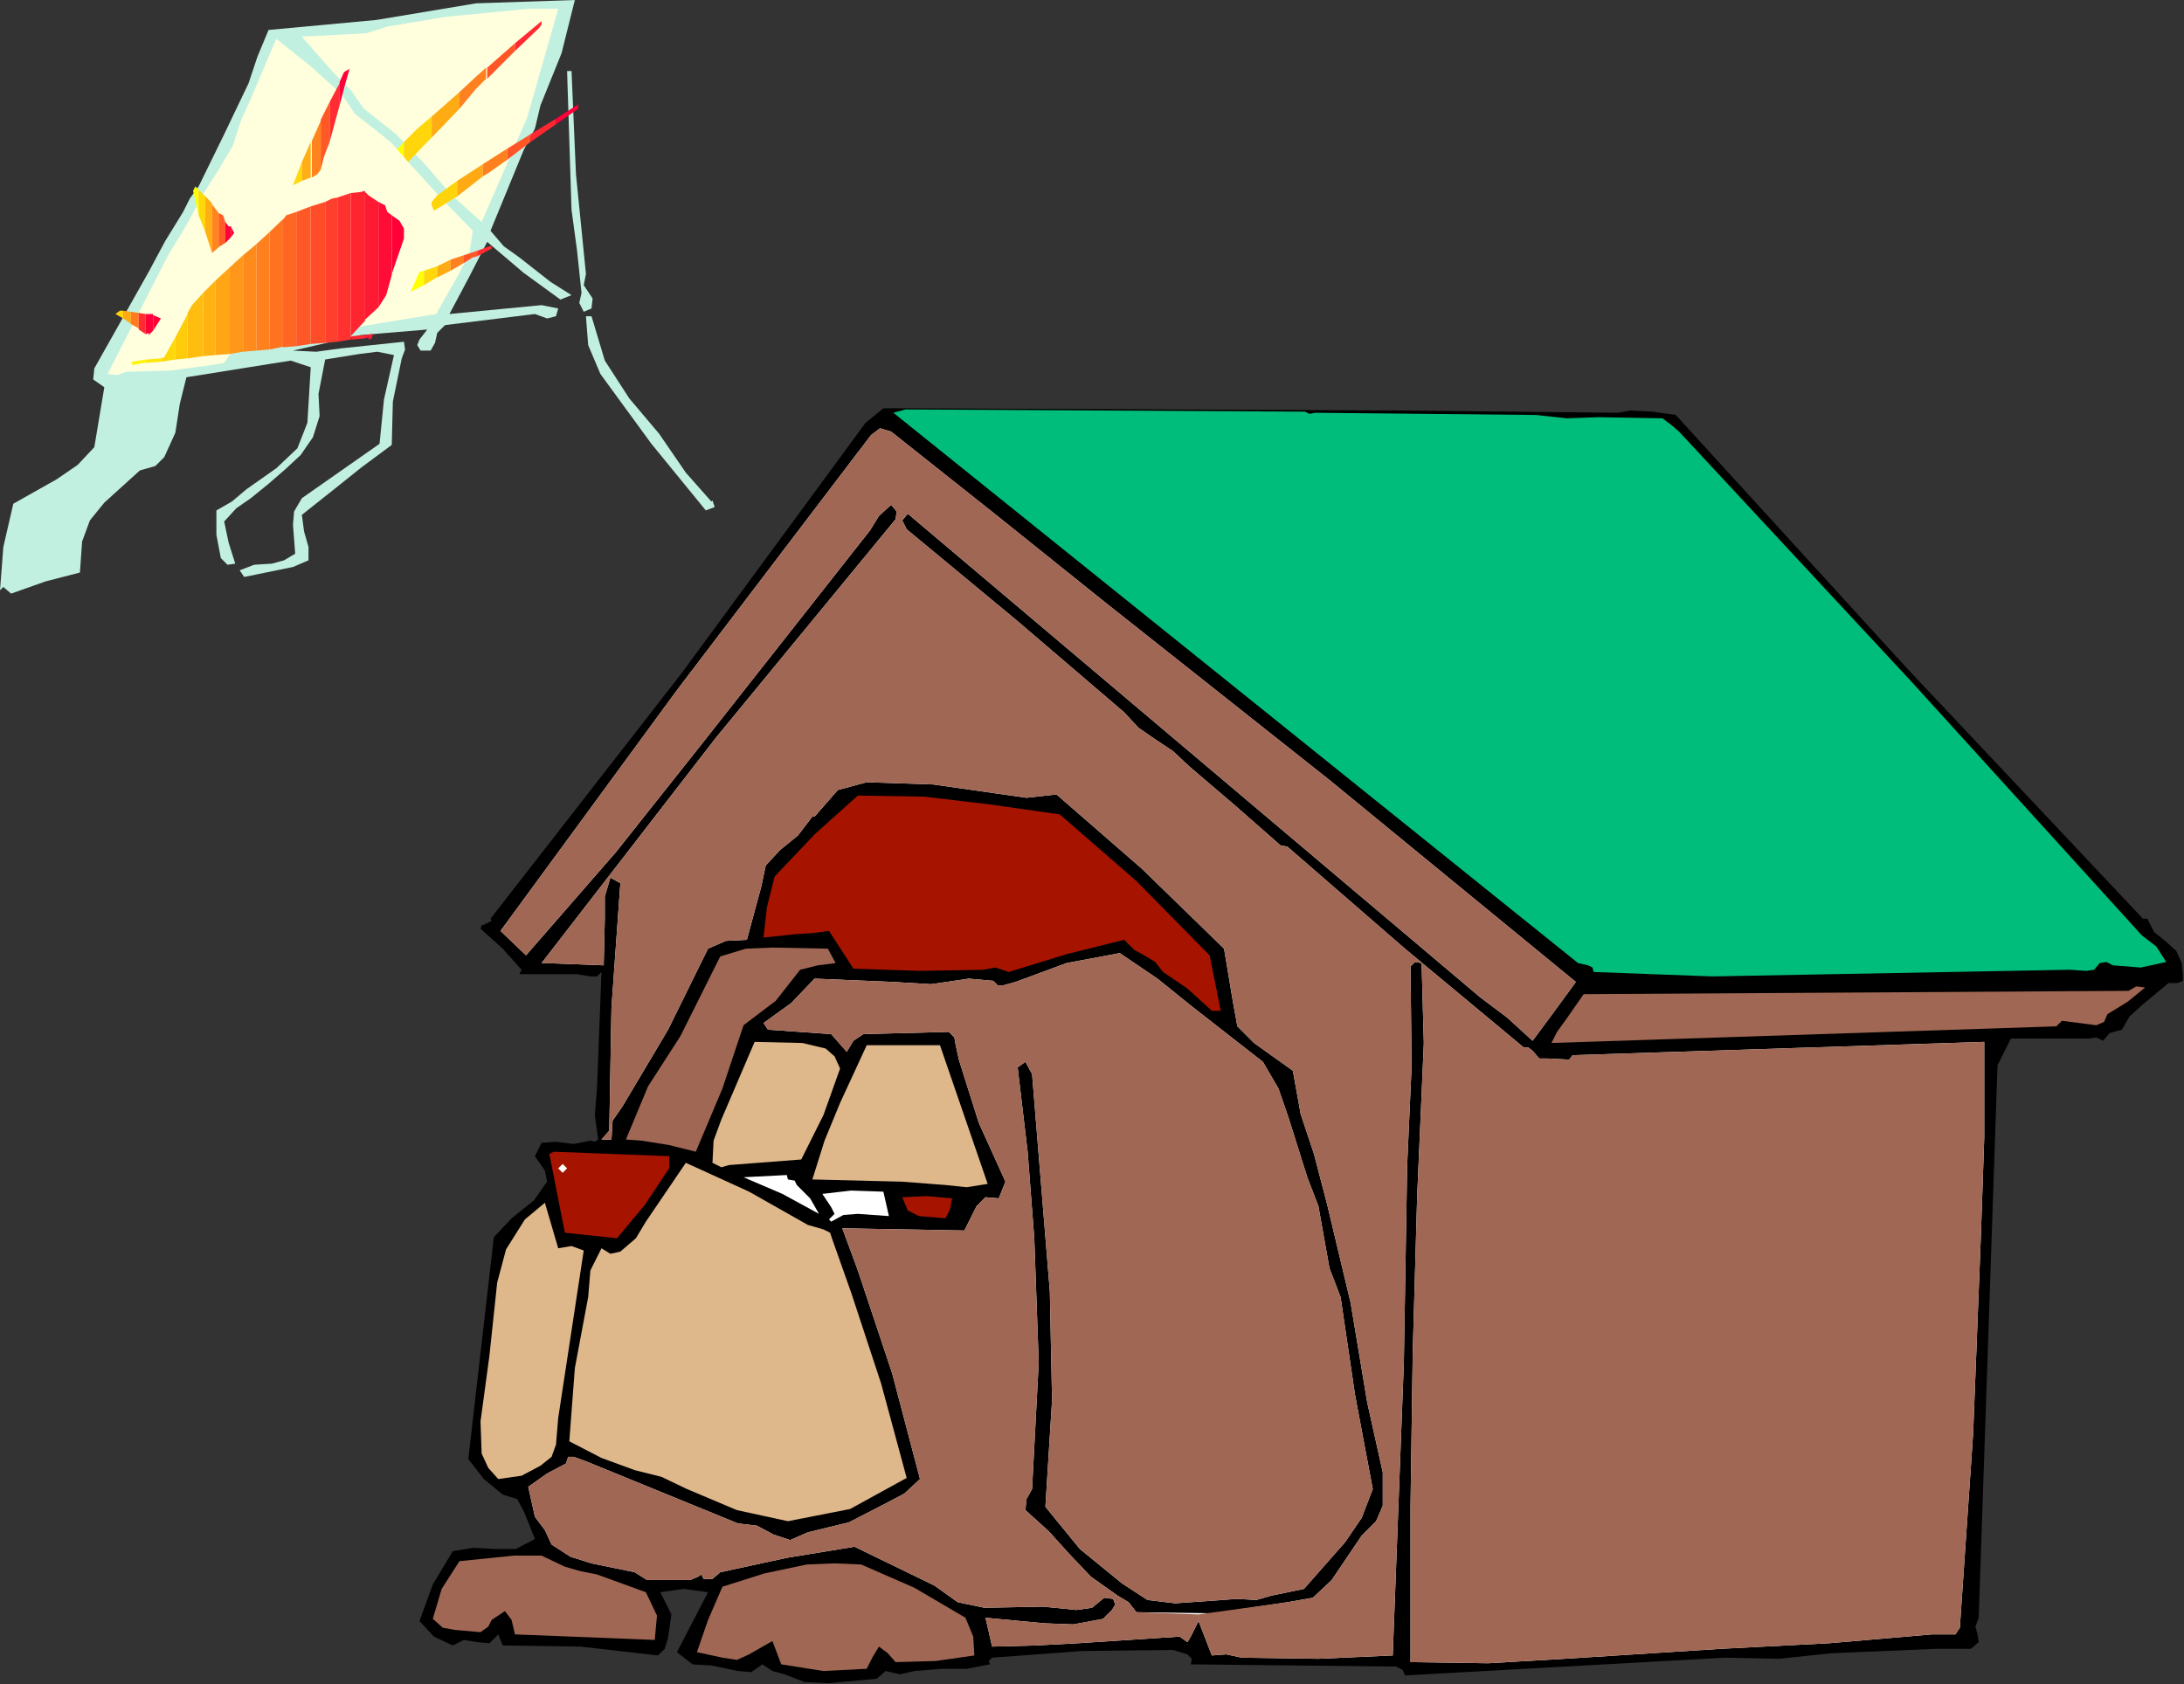 <?xml version="1.0" encoding="UTF-8" standalone="no"?>
<svg
   xmlns:dc="http://purl.org/dc/elements/1.1/"
   xmlns:cc="http://creativecommons.org/ns#"
   xmlns:rdf="http://www.w3.org/1999/02/22-rdf-syntax-ns#"
   xmlns:svg="http://www.w3.org/2000/svg"
   xmlns="http://www.w3.org/2000/svg"
   xmlns:sodipodi="http://sodipodi.sourceforge.net/DTD/sodipodi-0.dtd"
   xmlns:inkscape="http://www.inkscape.org/namespaces/inkscape"
   version="1.0"
   width="99.974mm"
   height="77.114mm"
   id="svg244"
   sodipodi:docname="ETOIN002.WMF">
  <rect width="100%" height="100%" fill="#333333" stroke="none"/>
  <sodipodi:namedview
     pagecolor="#ffffff"
     bordercolor="#666666"
     borderopacity="1"
     objecttolerance="10"
     gridtolerance="10"
     guidetolerance="10"
     inkscape:pageopacity="0"
     inkscape:pageshadow="2"
     inkscape:window-width="640"
     inkscape:window-height="480"
     id="namedview246" />
  <defs
     id="defs6">
    <clipPath
       clipPathUnits="userSpaceOnUse"
       id="clipWmfPath1">
      <path
         d="M 0,0 L 377.76,0 L 377.76,291.36 L 0,291.36 z"
         id="path2" />
    </clipPath>
    <pattern
       id="WMFhbasepattern"
       patternUnits="userSpaceOnUse"
       width="6"
       height="6"
       x="0"
       y="0" />
  </defs>
  <path
     style="fill:#c2f0e0;fill-rule:evenodd;fill-opacity:1;stroke:none;"
     clip-path="url(#clipWmfPath1)"
     d="  M 99.456,0   L 97.152,9.216   L 93.504,18.24   L 92.544,22.272   L 90.624,25.92   L 84.864,39.936   L 87.168,42.624   L 89.856,44.544   L 95.232,48.768   L 98.88,51.072   L 96.96,51.84   L 90.624,47.232   L 84.288,41.856   L 81.024,48.192   L 77.76,54.336   L 93.696,52.8   L 96.576,53.376   L 96.192,54.72   L 94.656,55.104   L 92.544,54.336   L 76.992,56.256   L 75.648,57.6   L 75.264,59.328   L 74.496,60.672   L 72.768,60.672   L 72.192,59.712   L 72.576,58.752   L 73.92,57.024   L 62.4,57.984   L 50.688,60.672   L 54.72,60.864   L 58.944,60.288   L 69.888,59.136   L 70.08,60.48   L 69.504,62.016   L 67.968,69.504   L 67.776,76.992   L 62.592,80.832   L 57.792,84.672   L 52.224,89.088   L 52.608,91.968   L 53.376,94.656   L 53.376,96.96   L 50.688,98.112   L 42.24,99.84   L 41.472,98.688   L 43.968,97.728   L 47.04,97.536   L 49.152,96.96   L 51.072,95.808   L 50.688,90.816   L 50.88,88.512   L 52.224,86.208   L 65.664,76.8   L 66.432,69.12   L 68.16,61.44   L 65.28,60.864   L 62.208,61.248   L 56.256,62.208   L 55.104,68.16   L 55.296,72   L 54.144,75.648   L 52.032,78.72   L 49.344,81.216   L 46.464,83.712   L 43.392,86.208   L 40.896,87.936   L 38.784,90.24   L 39.552,93.888   L 40.704,97.536   L 39.36,97.728   L 38.208,96.576   L 37.44,92.544   L 37.44,88.32   L 40.128,86.784   L 42.624,84.672   L 47.808,81.024   L 51.456,77.568   L 53.184,73.152   L 53.76,63.552   L 50.304,62.4   L 46.656,62.976   L 32.256,65.28   L 31.104,69.888   L 30.336,74.88   L 28.416,79.104   L 26.88,80.64   L 24.192,81.408   L 18.048,86.976   L 15.552,90.048   L 14.208,93.696   L 13.824,99.072   L 7.872,100.608   L 1.92,102.72   L 0.576,101.568   L 0,102.144   L 0.576,94.656   L 2.304,87.168   L 9.792,82.944   L 13.44,80.448   L 16.32,77.376   L 18.048,67.008   L 16.128,65.664   L 16.32,63.744   L 25.728,47.04   L 28.608,41.664   L 31.68,36.672   L 32.832,34.368   L 34.368,32.256   L 38.784,23.232   L 43.008,14.4   L 44.544,9.792   L 46.464,5.184   L 65.088,3.456   L 82.368,0.576   L 99.456,0  z "
     id="path8" />
  <path
     style="fill:#c2f0e0;fill-rule:evenodd;fill-opacity:1;stroke:none;"
     clip-path="url(#clipWmfPath1)"
     d="  M 98.88,12.288   L 99.648,30.144   L 101.376,47.424   L 100.992,49.344   L 101.76,50.496   L 102.528,51.648   L 102.336,53.376   L 100.992,53.952   L 100.224,52.416   L 100.608,50.688   L 99.84,43.392   L 98.88,36.288   L 98.112,12.288   L 98.88,12.288  z "
     id="path10" />
  <path
     style="fill:#c2f0e0;fill-rule:evenodd;fill-opacity:1;stroke:none;"
     clip-path="url(#clipWmfPath1)"
     d="  M 102.336,54.72   L 104.64,62.4   L 108.864,68.928   L 114.048,75.072   L 118.656,81.792   L 123.072,86.784   L 123.264,86.592   L 123.648,87.744   L 122.112,88.32   L 112.704,76.8   L 103.872,64.704   L 101.76,59.712   L 101.376,54.72   L 102.336,54.72  z "
     id="path12" />
  <path
     style="fill:#000000;fill-rule:evenodd;fill-opacity:1;stroke:none;"
     clip-path="url(#clipWmfPath1)"
     d="  M 242.496,71.04   L 279.936,71.424   L 282.048,71.04   L 285.888,71.232   L 289.92,71.808   L 330.048,115.776   L 370.752,158.976   L 371.52,158.976   L 372.672,161.28   L 374.592,162.816   L 376.512,164.544   L 377.472,166.656   L 377.664,168.768   L 377.664,169.728   L 376.704,170.112   L 375.168,170.112   L 370.56,173.952   L 368.448,175.872   L 367.104,178.176   L 364.992,178.752   L 363.84,180.096   L 362.688,179.52   L 361.344,179.712   L 359.232,179.712   L 347.904,179.712   L 345.6,184.32   L 345.408,189.696   L 342.336,279.936   L 341.76,281.472   L 342.144,282.816   L 342.336,284.16   L 340.992,285.312   L 335.04,285.312   L 316.8,286.08   L 307.776,287.04   L 298.368,286.848   L 243.072,289.92   L 242.688,288.96   L 241.536,288.384   L 206.016,288   L 206.208,287.04   L 205.44,286.272   L 202.944,285.504   L 187.2,285.696   L 171.648,286.848   L 171.072,287.424   L 171.264,288   L 167.232,288.768   L 163.008,288.768   L 158.208,289.152   L 155.712,289.728   L 153.216,289.152   L 151.68,290.496   L 143.232,291.264   L 139.2,291.072   L 135.744,289.728   L 133.632,289.152   L 131.904,288   L 129.984,289.344   L 127.68,289.152   L 123.072,288.192   L 119.808,288   L 117.12,285.888   L 122.496,275.52   L 118.272,274.944   L 114.24,275.52   L 116.16,279.36   L 115.584,283.392   L 115.008,285.312   L 113.856,286.464   L 100.416,284.928   L 86.976,284.736   L 86.208,282.816   L 84.672,284.352   L 82.56,284.16   L 80.256,283.776   L 78.336,284.736   L 75.072,283.2   L 72.576,280.512   L 74.88,274.176   L 78.336,268.416   L 81.792,267.84   L 85.632,268.032   L 89.28,268.032   L 92.544,266.304   L 90.624,261.504   L 89.472,259.392   L 86.976,258.624   L 83.712,255.936   L 81.024,252.48   L 85.44,214.08   L 88.512,210.816   L 92.352,207.744   L 94.656,204.48   L 94.272,202.56   L 92.544,200.064   L 93.696,197.76   L 96.192,197.568   L 99.264,197.952   L 102.144,197.376   L 102.912,197.568   L 103.488,197.184   L 102.912,192.96   L 103.296,188.16   L 104.064,168.192   L 103.296,168.96   L 102.144,168.96   L 99.84,168.576   L 89.856,168.576   L 90.24,167.808   L 86.976,164.16   L 83.136,160.704   L 83.328,160.128   L 83.904,159.936   L 85.056,159.36   L 84.864,158.976   L 117.888,116.544   L 149.76,73.152   L 152.832,70.656   L 156.864,70.656   L 242.496,71.04  z "
     id="path14" />
  <path
     style="fill:#ffffff;fill-rule:evenodd;fill-opacity:1;stroke:none;"
     clip-path="url(#clipWmfPath1)"
     d="  M 191.232,104.256   L 230.016,134.976   L 272.64,169.92   L 268.992,174.912   L 265.152,180.096   L 260.736,176.064   L 256.128,172.608   L 157.056,88.896   L 156.096,90.048   L 156.864,91.584   L 175.872,107.328   L 194.496,123.264   L 196.992,125.952   L 200.064,128.064   L 202.944,129.984   L 205.824,132.672   L 213.696,139.392   L 221.568,146.304   L 222.72,146.496   L 243.072,164.16   L 263.616,181.248   L 264.384,181.248   L 265.152,181.824   L 266.304,183.168   L 267.84,183.168   L 271.488,183.36   L 272.064,182.592   L 343.296,180.288   L 343.296,196.8   L 342.72,213.696   L 341.376,248.064   L 339.072,281.664   L 338.304,282.816   L 336.96,282.816   L 334.272,282.816   L 316.416,284.352   L 297.792,285.312   L 270.72,287.04   L 257.472,287.808   L 244.032,287.616   L 244.032,260.736   L 244.416,234.048   L 245.184,206.976   L 246.336,180.48   L 245.952,166.656   L 244.8,166.464   L 244.032,167.232   L 244.224,184.512   L 243.456,201.6   L 242.88,235.776   L 240.96,286.464   L 228.096,287.04   L 214.848,286.848   L 212.16,286.272   L 209.664,286.464   L 207.36,280.512   L 206.016,283.2   L 205.44,284.16   L 204.096,283.2   L 195.264,283.776   L 186.432,284.352   L 179.136,284.736   L 171.648,284.928   L 170.496,279.936   L 180.672,280.896   L 185.664,281.088   L 190.848,280.128   L 192.384,278.592   L 192.96,277.632   L 192.576,276.672   L 191.04,276.48   L 188.928,278.208   L 186.24,278.592   L 180.48,278.016   L 170.304,278.208   L 165.696,277.248   L 161.664,274.368   L 147.84,267.648   L 136.128,269.568   L 124.608,272.064   L 123.264,273.216   L 121.728,273.216   L 121.344,272.448   L 120.768,272.832   L 119.424,273.408   L 114.432,273.408   L 111.936,273.408   L 109.824,272.064   L 102.336,270.528   L 98.688,269.376   L 95.424,267.264   L 94.272,264.768   L 92.544,262.464   L 91.392,257.28   L 94.656,254.976   L 97.92,253.248   L 98.304,252.096   L 99.264,252.096   L 101.376,252.864   L 127.68,263.616   L 130.944,264   L 133.824,265.536   L 136.704,266.496   L 139.776,265.152   L 146.88,263.424   L 153.216,260.16   L 156.48,258.432   L 159.168,255.936   L 154.368,237.696   L 148.416,219.84   L 145.728,212.544   L 166.848,212.928   L 168.96,208.704   L 170.496,207.168   L 172.8,207.36   L 173.952,204.48   L 169.344,194.304   L 165.888,183.36   L 165.312,180.672   L 165.12,179.52   L 164.16,178.56   L 149.376,178.944   L 147.648,180.096   L 146.496,182.016   L 143.808,178.944   L 132.864,178.176   L 132.096,177.024   L 136.896,173.568   L 140.928,169.344   L 154.56,169.92   L 161.088,170.304   L 167.616,169.344   L 171.84,169.728   L 172.608,170.496   L 173.568,170.496   L 175.68,169.92   L 184.512,166.656   L 193.728,164.928   L 200.256,169.344   L 206.208,174.144   L 218.496,183.744   L 221.184,188.352   L 222.912,193.344   L 226.176,203.712   L 228.096,208.704   L 229.056,214.08   L 230.016,219.456   L 231.936,224.448   L 234.432,241.344   L 237.504,257.664   L 235.584,262.656   L 232.704,266.88   L 225.6,274.944   L 220.032,276.096   L 217.344,276.864   L 214.08,276.672   L 203.328,277.44   L 198.528,276.864   L 194.112,273.984   L 186.816,268.032   L 180.864,260.736   L 182.016,242.304   L 181.632,223.488   L 178.56,185.856   L 177.408,183.744   L 176.064,184.704   L 177.792,199.296   L 178.944,214.272   L 179.712,235.776   L 178.56,257.664   L 177.6,259.392   L 177.408,261.312   L 181.44,264.96   L 185.088,268.992   L 188.736,272.832   L 193.344,276.096   L 195.264,277.248   L 196.608,278.976   L 209.856,279.168   L 222.72,277.248   L 227.136,276.48   L 230.4,273.408   L 235.584,265.728   L 238.08,263.232   L 239.232,260.544   L 239.232,254.784   L 236.544,242.688   L 233.664,225.408   L 229.632,208.512   L 227.328,199.68   L 225.024,192.768   L 223.68,185.28   L 216.96,180.48   L 214.08,177.6   L 213.312,173.376   L 211.776,164.16   L 197.568,150.336   L 182.784,137.472   L 177.6,138.048   L 172.224,137.28   L 161.472,135.744   L 149.952,135.36   L 144.96,136.704   L 140.928,141.312   L 140.544,141.312   L 138.048,144.576   L 134.976,147.072   L 132.48,149.76   L 131.712,153.408   L 129.216,162.624   L 125.568,162.816   L 122.496,164.16   L 115.584,178.176   L 107.712,191.424   L 105.984,193.92   L 105.792,197.184   L 104.064,197.184   L 105.408,195.648   L 105.792,174.336   L 107.328,152.832   L 105.6,151.872   L 104.64,155.136   L 104.64,158.976   L 104.448,167.04   L 94.272,166.656   L 93.696,166.656   L 123.84,127.68   L 154.944,89.856   L 155.136,88.512   L 154.176,87.36   L 152.064,89.28   L 150.528,91.776   L 121.344,128.832   L 106.56,147.456   L 91.008,165.312   L 86.592,161.088   L 117.12,119.424   L 148.224,78.528   L 150.72,75.264   L 152.256,74.112   L 154.176,74.688   L 172.8,89.472   L 191.232,104.256  z "
     id="path16" />
  <path
     style="fill:#a61400;fill-rule:evenodd;fill-opacity:1;stroke:none;"
     clip-path="url(#clipWmfPath1)"
     d="  M 171.264,139.2   L 183.36,140.928   L 196.608,152.448   L 209.28,165.312   L 211.2,174.912   L 209.664,174.912   L 205.44,171.072   L 201.216,168.192   L 199.872,166.464   L 197.952,165.312   L 196.224,164.352   L 194.496,162.624   L 184.512,165.12   L 174.528,168.192   L 172.224,167.424   L 170.112,167.808   L 159.168,168   L 147.648,167.616   L 143.424,161.088   L 140.544,161.472   L 137.472,161.664   L 132.096,162.24   L 132.672,157.056   L 134.016,151.68   L 140.928,144.384   L 148.416,137.664   L 159.936,137.856   L 171.264,139.2  z "
     id="path18" />
  <path
     style="fill:#a06754;fill-rule:evenodd;fill-opacity:1;stroke:none;"
     clip-path="url(#clipWmfPath1)"
     d="  M 144.576,166.656   L 141.504,167.04   L 138.432,167.808   L 134.208,173.184   L 128.64,177.408   L 124.992,188.352   L 120.384,199.296   L 115.776,198.144   L 110.976,197.376   L 108.288,197.184   L 112.128,187.968   L 117.696,179.328   L 124.608,165.504   L 129.024,164.16   L 133.632,163.968   L 143.232,164.16   L 144.576,166.656  z "
     id="path20" />
  <path
     style="fill:#a06754;fill-rule:evenodd;fill-opacity:1;stroke:none;"
     clip-path="url(#clipWmfPath1)"
     d="  M 371.136,170.88   L 368.064,173.376   L 364.608,175.488   L 364.032,176.832   L 362.688,177.408   L 356.736,176.64   L 355.776,177.6   L 268.416,180.48   L 269.376,178.56   L 270.912,176.448   L 273.984,172.032   L 368.256,171.456   L 369.6,170.688   L 371.136,170.88  z "
     id="path22" />
  <path
     style="fill:#deb88b;fill-rule:evenodd;fill-opacity:1;stroke:none;"
     clip-path="url(#clipWmfPath1)"
     d="  M 145.344,184.896   L 142.464,192.96   L 138.624,200.64   L 126.144,201.6   L 124.8,201.984   L 123.264,201.216   L 123.456,197.376   L 124.8,193.728   L 130.56,180.288   L 138.816,180.48   L 142.848,181.44   L 144.384,182.784   L 145.344,184.896  z "
     id="path24" />
  <path
     style="fill:#deb88b;fill-rule:evenodd;fill-opacity:1;stroke:none;"
     clip-path="url(#clipWmfPath1)"
     d="  M 162.624,180.864   L 170.88,204.864   L 167.232,205.44   L 163.584,205.056   L 156.096,204.48   L 140.544,204.096   L 142.656,197.376   L 145.344,190.848   L 149.952,180.864   L 162.624,180.864  z "
     id="path26" />
  <path
     style="fill:#a61400;fill-rule:evenodd;fill-opacity:1;stroke:none;"
     clip-path="url(#clipWmfPath1)"
     d="  M 115.776,202.176   L 111.552,208.512   L 106.752,214.272   L 97.728,213.312   L 95.04,199.68   L 95.808,199.296   L 115.776,200.064   L 115.776,202.176  z "
     id="path28" />
  <path
     style="fill:#deb88b;fill-rule:evenodd;fill-opacity:1;stroke:none;"
     clip-path="url(#clipWmfPath1)"
     d="  M 139.776,211.968   L 142.464,212.736   L 143.616,213.312   L 144,214.464   L 147.264,223.68   L 152.448,239.424   L 156.864,255.744   L 147.072,261.12   L 136.32,263.232   L 131.904,262.272   L 127.488,261.312   L 118.848,257.664   L 114.432,255.552   L 109.824,254.4   L 104.064,252.288   L 98.496,249.408   L 99.456,236.736   L 101.76,224.448   L 102.144,219.84   L 104.064,216   L 105.6,216.96   L 107.328,216.576   L 110.016,214.272   L 111.744,211.392   L 118.656,201.216   L 129.6,206.208   L 139.776,211.968  z "
     id="path30" />
  <path
     style="fill:#ffffff;fill-rule:evenodd;fill-opacity:1;stroke:none;"
     clip-path="url(#clipWmfPath1)"
     d="  M 136.128,203.328   L 136.32,204.096   L 137.472,204.288   L 137.856,205.056   L 140.16,207.36   L 141.696,210.048   L 135.36,206.592   L 128.64,203.712   L 136.128,203.328  z "
     id="path32" />
  <path
     style="fill:#ffffff;fill-rule:evenodd;fill-opacity:1;stroke:none;"
     clip-path="url(#clipWmfPath1)"
     d="  M 152.832,206.208   L 153.792,210.432   L 148.416,210.048   L 145.92,210.24   L 143.808,211.392   L 143.424,211.008   L 144.384,210.048   L 143.808,208.896   L 142.272,206.592   L 147.264,206.016   L 152.832,206.208  z "
     id="path34" />
  <path
     style="fill:#a61400;fill-rule:evenodd;fill-opacity:1;stroke:none;"
     clip-path="url(#clipWmfPath1)"
     d="  M 164.736,207.36   L 164.352,209.28   L 163.584,210.816   L 158.976,210.432   L 157.056,209.472   L 156.096,207.168   L 160.32,206.976   L 164.736,207.36  z "
     id="path36" />
  <path
     style="fill:#deb88b;fill-rule:evenodd;fill-opacity:1;stroke:none;"
     clip-path="url(#clipWmfPath1)"
     d="  M 96.576,216   L 98.88,215.616   L 100.992,216.384   L 96.576,245.376   L 96.192,249.984   L 95.424,252.096   L 93.504,253.632   L 90.24,255.36   L 86.208,255.936   L 84.48,254.016   L 83.328,251.52   L 83.136,245.952   L 84.672,234.624   L 86.016,221.952   L 87.552,216.192   L 90.816,211.008   L 94.272,208.128   L 96.576,216  z "
     id="path38" />
  <path
     style="fill:#a06754;fill-rule:evenodd;fill-opacity:1;stroke:none;"
     clip-path="url(#clipWmfPath1)"
     d="  M 103.296,272.448   L 107.52,273.984   L 111.744,275.52   L 113.664,279.552   L 113.28,283.776   L 89.088,282.816   L 88.512,280.32   L 87.36,278.784   L 85.056,280.32   L 84.48,281.472   L 83.136,282.432   L 78.72,282.048   L 76.608,281.664   L 74.88,280.128   L 76.416,274.944   L 79.488,270.144   L 88.896,269.184   L 93.696,269.184   L 97.728,271.104   L 100.416,271.872   L 103.296,272.448  z "
     id="path40" />
  <path
     style="fill:#a06754;fill-rule:evenodd;fill-opacity:1;stroke:none;"
     clip-path="url(#clipWmfPath1)"
     d="  M 167.04,279.936   L 168.384,283.2   L 168.576,286.464   L 161.856,287.424   L 154.944,287.616   L 153.6,286.08   L 152.064,284.928   L 150.912,286.848   L 149.952,288.768   L 142.464,289.152   L 135.168,288   L 133.632,283.968   L 129.6,286.272   L 127.488,287.232   L 124.992,286.848   L 120.576,285.888   L 122.496,280.32   L 124.992,274.56   L 132.288,272.256   L 139.584,270.72   L 144.384,270.528   L 148.992,270.72   L 158.208,274.752   L 167.04,279.936  z "
     id="path42" />
  <path
     style="fill:#a06754;fill-rule:evenodd;fill-opacity:1;stroke:none;"
     clip-path="url(#clipWmfPath1)"
     d="  M 207.36,279.36   L 222.72,277.248   L 227.136,276.48   L 230.4,273.408   L 235.584,265.728   L 238.08,263.232   L 239.232,260.544   L 239.232,254.784   L 236.544,242.688   L 233.664,225.408   L 229.632,208.512   L 227.328,199.68   L 225.024,192.768   L 223.68,185.28   L 216.96,180.48   L 214.08,177.6   L 213.312,173.376   L 211.776,164.16   L 197.568,150.336   L 182.784,137.472   L 177.6,138.048   L 172.224,137.28   L 161.472,135.744   L 149.952,135.36   L 144.96,136.704   L 140.928,141.312   L 140.544,141.312   L 138.048,144.576   L 134.976,147.072   L 132.48,149.76   L 131.712,153.408   L 129.216,162.624   L 125.568,162.816   L 122.496,164.16   L 115.584,178.176   L 107.712,191.424   L 105.984,193.92   L 105.792,197.184   L 104.064,197.184   L 105.408,195.648   L 105.792,174.336   L 107.328,152.832   L 105.6,151.872   L 104.64,155.136   L 104.64,158.976   L 104.448,167.04   L 94.272,166.656   L 93.696,166.656   L 123.84,127.68   L 154.944,89.856   L 155.136,88.512   L 154.176,87.36   L 152.064,89.28   L 150.528,91.776   L 121.344,128.832   L 106.56,147.456   L 91.008,165.312   L 86.592,161.088   L 117.12,119.424   L 148.224,78.528   L 150.72,75.264   L 152.256,74.112   L 154.176,74.688   L 172.8,89.472   L 191.232,104.256   L 230.016,134.976   L 272.64,169.92   L 268.992,174.912   L 265.152,180.096   L 260.736,176.064   L 256.128,172.608   L 157.056,88.896   L 156.096,90.048   L 156.864,91.584   L 175.872,107.328   L 194.496,123.264   L 196.992,125.952   L 200.064,128.064   L 202.944,129.984   L 205.824,132.672   L 213.696,139.392   L 221.568,146.304   L 222.72,146.496   L 243.072,164.16   L 263.616,181.248   L 264.384,181.248   L 265.152,181.824   L 266.304,183.168   L 267.84,183.168   L 271.488,183.36   L 272.064,182.592   L 343.296,180.288   L 343.296,196.8   L 342.72,213.696   L 341.376,248.064   L 339.072,281.664   L 338.304,282.816   L 336.96,282.816   L 334.272,282.816   L 316.416,284.352   L 297.792,285.312   L 270.72,287.04   L 257.472,287.808   L 244.032,287.616   L 244.032,260.736   L 244.416,234.048   L 245.184,206.976   L 246.336,180.48   L 245.952,166.656   L 244.8,166.464   L 244.032,167.232   L 244.224,184.512   L 243.456,201.6   L 242.88,235.776   L 240.96,286.464   L 228.096,287.04   L 214.848,286.848   L 212.16,286.272   L 209.664,286.464   L 207.36,280.512   L 207.36,279.36  z "
     id="path44" />
  <path
     style="fill:#a06754;fill-rule:evenodd;fill-opacity:1;stroke:none;"
     clip-path="url(#clipWmfPath1)"
     d="  M 207.36,280.512   L 206.016,283.2   L 205.44,284.16   L 204.096,283.2   L 195.264,283.776   L 186.432,284.352   L 179.136,284.736   L 171.648,284.928   L 170.496,279.936   L 180.672,280.896   L 185.664,281.088   L 190.848,280.128   L 192.384,278.592   L 192.96,277.632   L 192.576,276.672   L 191.04,276.48   L 188.928,278.208   L 186.24,278.592   L 180.48,278.016   L 170.304,278.208   L 165.696,277.248   L 161.664,274.368   L 147.84,267.648   L 136.128,269.568   L 124.608,272.064   L 123.264,273.216   L 121.728,273.216   L 121.344,272.448   L 120.768,272.832   L 119.424,273.408   L 114.432,273.408   L 111.936,273.408   L 109.824,272.064   L 102.336,270.528   L 98.688,269.376   L 95.424,267.264   L 94.272,264.768   L 92.544,262.464   L 91.392,257.28   L 94.656,254.976   L 97.92,253.248   L 98.304,252.096   L 99.264,252.096   L 101.376,252.864   L 127.68,263.616   L 130.944,264   L 133.824,265.536   L 136.704,266.496   L 139.776,265.152   L 146.88,263.424   L 153.216,260.16   L 156.48,258.432   L 159.168,255.936   L 154.368,237.696   L 148.416,219.84   L 145.728,212.544   L 166.848,212.928   L 168.96,208.704   L 170.496,207.168   L 172.8,207.36   L 173.952,204.48   L 169.344,194.304   L 165.888,183.36   L 165.312,180.672   L 165.12,179.52   L 164.16,178.56   L 149.376,178.944   L 147.648,180.096   L 146.496,182.016   L 143.808,178.944   L 132.864,178.176   L 132.096,177.024   L 136.896,173.568   L 140.928,169.344   L 154.56,169.92   L 161.088,170.304   L 167.616,169.344   L 171.84,169.728   L 172.608,170.496   L 173.568,170.496   L 175.68,169.92   L 184.512,166.656   L 193.728,164.928   L 200.256,169.344   L 206.208,174.144   L 218.496,183.744   L 221.184,188.352   L 222.912,193.344   L 226.176,203.712   L 228.096,208.704   L 229.056,214.08   L 230.016,219.456   L 231.936,224.448   L 234.432,241.344   L 237.504,257.664   L 235.584,262.656   L 232.704,266.88   L 225.6,274.944   L 220.032,276.096   L 217.344,276.864   L 214.08,276.672   L 203.328,277.44   L 198.528,276.864   L 194.112,273.984   L 186.816,268.032   L 180.864,260.736   L 182.016,242.304   L 181.632,223.488   L 178.56,185.856   L 177.408,183.744   L 176.064,184.704   L 177.792,199.296   L 178.944,214.272   L 179.712,235.776   L 178.56,257.664   L 177.6,259.392   L 177.408,261.312   L 181.44,264.96   L 185.088,268.992   L 188.736,272.832   L 193.344,276.096   L 195.264,277.248   L 196.608,278.976   L 207.36,279.36   L 207.36,280.512  z "
     id="path46" />
  <path
     style="fill:#01bd7b;fill-rule:evenodd;fill-opacity:1;stroke:none;"
     clip-path="url(#clipWmfPath1)"
     d="  M 225.792,71.232   L 226.56,71.616   L 227.52,71.424   L 265.728,71.808   L 271.104,72.384   L 276.48,72.192   L 287.616,72.384   L 289.152,73.536   L 290.496,74.688   L 330.816,118.08   L 370.56,161.856   L 373.056,163.776   L 374.784,166.464   L 370.368,167.424   L 365.568,167.04   L 364.416,166.464   L 363.264,166.656   L 362.304,167.808   L 360.96,168   L 358.08,167.808   L 316.8,168.576   L 296.256,168.96   L 275.712,168.192   L 275.52,167.424   L 274.752,167.04   L 273.024,166.656   L 154.56,71.424   L 156.672,70.848   L 225.792,71.232  z "
     id="path48" />
  <path
     style="fill:#ffffff;fill-rule:evenodd;fill-opacity:1;stroke:none;"
     clip-path="url(#clipWmfPath1)"
     d="  M 96.576,202.176   L 97.344,202.944   L 98.112,202.176   L 97.344,201.408   L 96.576,202.176  z "
     id="path50" />
  <path
     style="fill:#ffffdd;fill-rule:evenodd;fill-opacity:1;stroke:none;"
     clip-path="url(#clipWmfPath1)"
     d="  M 96.576,1.536   L 91.2,20.352   L 83.328,38.4   L 78.144,33.792   L 73.536,28.416   L 68.544,23.232   L 62.976,18.816   L 60.672,15.552   L 57.792,12.672   L 52.224,6.336   L 59.712,5.952   L 63.36,5.76   L 67.008,4.608   L 77.376,2.88   L 91.392,1.536   L 96.576,1.536  z "
     id="path52" />
  <path
     style="fill:#ffff00;fill-rule:evenodd;fill-opacity:1;stroke:none;"
     clip-path="url(#clipWmfPath1)"
     d="  M 65.28,28.992   L 65.28,28.8   L 65.088,28.992   L 65.28,28.992  z "
     id="path54" />
  <path
     style="fill:#ffff00;fill-rule:evenodd;fill-opacity:1;stroke:none;"
     clip-path="url(#clipWmfPath1)"
     d="  M 66.24,28.416   L 65.28,28.608   L 65.28,28.8   L 65.28,28.992   L 67.008,29.184   L 67.776,29.376   L 67.584,29.952   L 68.736,30.144   L 69.888,28.8   L 69.888,24.576   L 66.24,28.416  z "
     id="path56" />
  <path
     style="fill:#ffd50b;fill-rule:evenodd;fill-opacity:1;stroke:none;"
     clip-path="url(#clipWmfPath1)"
     d="  M 72.192,22.272   L 69.888,24.576   L 69.888,28.8   L 73.152,25.344   L 74.688,23.808   L 74.688,20.16   L 72.192,22.272  z "
     id="path58" />
  <path
     style="fill:#ffd50b;fill-rule:evenodd;fill-opacity:1;stroke:none;"
     clip-path="url(#clipWmfPath1)"
     d="  M 69.888,24.576   L 69.888,28.8   L 69.888,24.576  z "
     id="path60" />
  <path
     style="fill:#ffab13;fill-rule:evenodd;fill-opacity:1;stroke:none;"
     clip-path="url(#clipWmfPath1)"
     d="  M 74.688,20.16   L 74.688,23.808   L 79.488,18.816   L 79.488,15.936   L 74.688,20.16  z "
     id="path62" />
  <path
     style="fill:#ff8020;fill-rule:evenodd;fill-opacity:1;stroke:none;"
     clip-path="url(#clipWmfPath1)"
     d="  M 82.368,13.248   L 79.488,15.936   L 79.488,18.816   L 82.368,15.36   L 84.096,13.632   L 84.096,11.712   L 82.368,13.248  z "
     id="path64" />
  <path
     style="fill:#ff5627;fill-rule:evenodd;fill-opacity:1;stroke:none;"
     clip-path="url(#clipWmfPath1)"
     d="  M 84.288,11.712   L 84.288,13.632   L 89.088,8.832   L 89.088,7.488   L 84.288,11.712  z "
     id="path66" />
  <path
     style="fill:#ff2931;fill-rule:evenodd;fill-opacity:1;stroke:none;"
     clip-path="url(#clipWmfPath1)"
     d="  M 93.696,3.648   L 89.088,7.488   L 89.088,8.832   L 93.312,4.8   L 93.696,4.224   L 93.696,3.648  z "
     id="path68" />
  <path
     style="fill:#ff0039;fill-rule:evenodd;fill-opacity:1;stroke:none;"
     clip-path="url(#clipWmfPath1)"
     d="  M 93.696,3.648   L 93.696,4.224   L 93.696,3.648  z "
     id="path70" />
  <path
     style="fill:#ffffdd;fill-rule:evenodd;fill-opacity:1;stroke:none;"
     clip-path="url(#clipWmfPath1)"
     d="  M 59.136,16.32   L 61.44,19.776   L 64.704,22.272   L 67.776,24.768   L 70.272,27.648   L 76.032,33.984   L 81.792,39.936   L 81.216,43.776   L 79.488,47.232   L 75.456,54.336   L 61.44,56.64   L 39.936,61.056   L 38.784,62.784   L 36.672,63.168   L 29.376,64.128   L 21.888,64.32   L 20.352,64.896   L 18.624,64.704   L 28.992,44.352   L 32.256,38.976   L 35.136,33.6   L 37.824,29.376   L 40.32,25.152   L 41.664,20.928   L 43.392,17.088   L 47.808,6.72   L 53.568,11.328   L 59.136,16.32  z "
     id="path72" />
  <path
     style="fill:#ffd80b;fill-rule:evenodd;fill-opacity:1;stroke:none;"
     clip-path="url(#clipWmfPath1)"
     d="  M 50.688,32.064   L 52.224,31.296   L 52.224,28.032   L 50.688,32.064  z "
     id="path74" />
  <path
     style="fill:#ffae16;fill-rule:evenodd;fill-opacity:1;stroke:none;"
     clip-path="url(#clipWmfPath1)"
     d="  M 52.224,28.032   L 52.224,31.296   L 53.76,30.72   L 53.76,24.576   L 52.224,28.032  z "
     id="path76" />
  <path
     style="fill:#ffae16;fill-rule:evenodd;fill-opacity:1;stroke:none;"
     clip-path="url(#clipWmfPath1)"
     d="  M 52.224,28.032   L 52.224,31.296   L 52.224,28.032  z "
     id="path78" />
  <path
     style="fill:#ff841d;fill-rule:evenodd;fill-opacity:1;stroke:none;"
     clip-path="url(#clipWmfPath1)"
     d="  M 53.952,24.384   L 53.952,30.72   L 54.912,30.144   L 55.488,29.376   L 55.488,20.928   L 53.952,24.384  z "
     id="path80" />
  <path
     style="fill:#ff5827;fill-rule:evenodd;fill-opacity:1;stroke:none;"
     clip-path="url(#clipWmfPath1)"
     d="  M 55.488,20.736   L 55.488,20.928   L 55.488,29.376   L 56.064,27.072   L 57.024,24.576   L 57.024,17.664   L 55.488,20.736  z "
     id="path82" />
  <path
     style="fill:#ff2d31;fill-rule:evenodd;fill-opacity:1;stroke:none;"
     clip-path="url(#clipWmfPath1)"
     d="  M 57.024,17.664   L 57.024,24.576   L 58.752,18.24   L 58.752,14.4   L 57.024,17.664  z "
     id="path84" />
  <path
     style="fill:#ff0039;fill-rule:evenodd;fill-opacity:1;stroke:none;"
     clip-path="url(#clipWmfPath1)"
     d="  M 59.52,12.48   L 58.752,14.208   L 58.752,18.24   L 59.712,14.592   L 60.48,11.904   L 59.52,12.48  z "
     id="path86" />
  <path
     style="fill:#ff0039;fill-rule:evenodd;fill-opacity:1;stroke:none;"
     clip-path="url(#clipWmfPath1)"
     d="  M 58.752,14.4   L 58.752,18.24   L 58.752,14.208   L 58.752,14.4  z "
     id="path88" />
  <path
     style="fill:#ffd40b;fill-rule:evenodd;fill-opacity:1;stroke:none;"
     clip-path="url(#clipWmfPath1)"
     d="  M 77.76,32.256   L 75.648,33.792   L 74.688,34.944   L 74.688,35.52   L 75.072,36.48   L 79.104,33.984   L 79.104,31.296   L 77.76,32.256  z "
     id="path90" />
  <path
     style="fill:#ffa915;fill-rule:evenodd;fill-opacity:1;stroke:none;"
     clip-path="url(#clipWmfPath1)"
     d="  M 79.104,31.296   L 79.104,33.984   L 83.52,30.528   L 83.52,28.416   L 79.104,31.296  z "
     id="path92" />
  <path
     style="fill:#ffa915;fill-rule:evenodd;fill-opacity:1;stroke:none;"
     clip-path="url(#clipWmfPath1)"
     d="  M 79.104,31.296   L 79.104,33.984   L 79.104,31.296  z "
     id="path94" />
  <path
     style="fill:#ff801e;fill-rule:evenodd;fill-opacity:1;stroke:none;"
     clip-path="url(#clipWmfPath1)"
     d="  M 83.52,28.416   L 83.52,30.528   L 84.48,29.952   L 87.744,27.648   L 87.744,25.728   L 83.52,28.416  z "
     id="path96" />
  <path
     style="fill:#ff5627;fill-rule:evenodd;fill-opacity:1;stroke:none;"
     clip-path="url(#clipWmfPath1)"
     d="  M 87.744,25.728   L 87.744,27.648   L 91.776,24.576   L 91.776,23.232   L 87.744,25.728  z "
     id="path98" />
  <path
     style="fill:#ff5627;fill-rule:evenodd;fill-opacity:1;stroke:none;"
     clip-path="url(#clipWmfPath1)"
     d="  M 87.744,25.728   L 87.744,27.648   L 87.744,25.728  z "
     id="path100" />
  <path
     style="fill:#ff2831;fill-rule:evenodd;fill-opacity:1;stroke:none;"
     clip-path="url(#clipWmfPath1)"
     d="  M 91.776,23.232   L 91.776,24.576   L 96.192,21.504   L 96.192,20.544   L 91.776,23.232  z "
     id="path102" />
  <path
     style="fill:#ff2831;fill-rule:evenodd;fill-opacity:1;stroke:none;"
     clip-path="url(#clipWmfPath1)"
     d="  M 91.776,23.232   L 91.776,24.576   L 91.776,23.232  z "
     id="path104" />
  <path
     style="fill:#ff0039;fill-rule:evenodd;fill-opacity:1;stroke:none;"
     clip-path="url(#clipWmfPath1)"
     d="  M 96.768,20.16   L 96.192,20.544   L 96.192,21.504   L 100.032,18.816   L 100.032,18.624   L 100.032,18.048   L 96.768,20.16  z "
     id="path106" />
  <path
     style="fill:#ff0039;fill-rule:evenodd;fill-opacity:1;stroke:none;"
     clip-path="url(#clipWmfPath1)"
     d="  M 96.192,20.544   L 96.192,21.504   L 96.192,20.544  z "
     id="path108" />
  <path
     style="fill:#fff406;fill-rule:evenodd;fill-opacity:1;stroke:none;"
     clip-path="url(#clipWmfPath1)"
     d="  M 22.848,62.592   L 22.848,63.168   L 24.96,62.784   L 25.344,62.784   L 25.344,62.208   L 22.848,62.592  z "
     id="path110" />
  <path
     style="fill:#ffe609;fill-rule:evenodd;fill-opacity:1;stroke:none;"
     clip-path="url(#clipWmfPath1)"
     d="  M 25.344,62.208   L 25.344,62.784   L 27.84,62.592   L 27.84,62.016   L 25.344,62.208  z "
     id="path112" />
  <path
     style="fill:#ffe609;fill-rule:evenodd;fill-opacity:1;stroke:none;"
     clip-path="url(#clipWmfPath1)"
     d="  M 25.344,62.208   L 25.344,62.784   L 25.344,62.208  z "
     id="path114" />
  <path
     style="fill:#ffd809;fill-rule:evenodd;fill-opacity:1;stroke:none;"
     clip-path="url(#clipWmfPath1)"
     d="  M 28.416,61.824   L 27.84,62.016   L 27.84,62.592   L 30.336,62.208   L 30.336,58.368   L 28.416,61.824  z "
     id="path116" />
  <path
     style="fill:#ffd809;fill-rule:evenodd;fill-opacity:1;stroke:none;"
     clip-path="url(#clipWmfPath1)"
     d="  M 27.84,62.016   L 27.84,62.592   L 27.84,62.016  z "
     id="path118" />
  <path
     style="fill:#ffcc0c;fill-rule:evenodd;fill-opacity:1;stroke:none;"
     clip-path="url(#clipWmfPath1)"
     d="  M 32.064,55.104   L 30.336,58.368   L 30.336,62.208   L 32.448,62.016   L 32.448,54.336   L 32.064,55.104  z "
     id="path120" />
  <path
     style="fill:#ffcc0c;fill-rule:evenodd;fill-opacity:1;stroke:none;"
     clip-path="url(#clipWmfPath1)"
     d="  M 30.336,58.368   L 30.336,62.208   L 30.336,58.368  z "
     id="path122" />
  <path
     style="fill:#ffbe0f;fill-rule:evenodd;fill-opacity:1;stroke:none;"
     clip-path="url(#clipWmfPath1)"
     d="  M 33.216,52.8   L 32.448,54.144   L 32.448,62.016   L 35.136,61.632   L 35.136,50.688   L 33.216,52.8  z "
     id="path124" />
  <path
     style="fill:#ffbe0f;fill-rule:evenodd;fill-opacity:1;stroke:none;"
     clip-path="url(#clipWmfPath1)"
     d="  M 32.448,54.336   L 32.448,62.016   L 32.448,54.144   L 32.448,54.336  z "
     id="path126" />
  <path
     style="fill:#ffb313;fill-rule:evenodd;fill-opacity:1;stroke:none;"
     clip-path="url(#clipWmfPath1)"
     d="  M 35.136,50.688   L 35.136,61.632   L 37.248,61.44   L 37.248,48.576   L 35.136,50.688  z "
     id="path128" />
  <path
     style="fill:#ffb313;fill-rule:evenodd;fill-opacity:1;stroke:none;"
     clip-path="url(#clipWmfPath1)"
     d="  M 35.136,50.688   L 35.136,61.632   L 35.136,50.688  z "
     id="path130" />
  <path
     style="fill:#ffa516;fill-rule:evenodd;fill-opacity:1;stroke:none;"
     clip-path="url(#clipWmfPath1)"
     d="  M 37.248,48.576   L 37.248,61.44   L 39.744,61.248   L 39.744,46.272   L 37.248,48.576  z "
     id="path132" />
  <path
     style="fill:#ffa516;fill-rule:evenodd;fill-opacity:1;stroke:none;"
     clip-path="url(#clipWmfPath1)"
     d="  M 37.248,48.576   L 37.248,61.44   L 37.248,48.576  z "
     id="path134" />
  <path
     style="fill:#ff981a;fill-rule:evenodd;fill-opacity:1;stroke:none;"
     clip-path="url(#clipWmfPath1)"
     d="  M 39.744,46.272   L 39.744,61.248   L 42.048,60.864   L 42.048,44.16   L 39.744,46.272  z "
     id="path136" />
  <path
     style="fill:#ff981a;fill-rule:evenodd;fill-opacity:1;stroke:none;"
     clip-path="url(#clipWmfPath1)"
     d="  M 39.744,46.272   L 39.744,61.248   L 39.744,46.272  z "
     id="path138" />
  <path
     style="fill:#ff8b1d;fill-rule:evenodd;fill-opacity:1;stroke:none;"
     clip-path="url(#clipWmfPath1)"
     d="  M 42.048,44.16   L 42.048,60.864   L 44.352,60.672   L 44.352,42.24   L 42.048,44.16  z "
     id="path140" />
  <path
     style="fill:#ff8b1d;fill-rule:evenodd;fill-opacity:1;stroke:none;"
     clip-path="url(#clipWmfPath1)"
     d="  M 42.048,44.16   L 42.048,60.864   L 42.048,44.16  z "
     id="path142" />
  <path
     style="fill:#ff801e;fill-rule:evenodd;fill-opacity:1;stroke:none;"
     clip-path="url(#clipWmfPath1)"
     d="  M 44.352,42.24   L 44.352,60.672   L 46.656,60.48   L 46.656,40.128   L 44.352,42.24  z "
     id="path144" />
  <path
     style="fill:#ff801e;fill-rule:evenodd;fill-opacity:1;stroke:none;"
     clip-path="url(#clipWmfPath1)"
     d="  M 44.352,42.24   L 44.352,60.672   L 44.352,42.24  z "
     id="path146" />
  <path
     style="fill:#ff7320;fill-rule:evenodd;fill-opacity:1;stroke:none;"
     clip-path="url(#clipWmfPath1)"
     d="  M 46.656,40.128   L 46.656,60.48   L 48.96,60   L 48.96,37.92   L 46.656,40.128  z "
     id="path148" />
  <path
     style="fill:#ff6623;fill-rule:evenodd;fill-opacity:1;stroke:none;"
     clip-path="url(#clipWmfPath1)"
     d="  M 49.536,37.248   L 48.96,38.016   L 48.96,60.096   L 51.264,59.904   L 51.264,36.672   L 49.536,37.248  z "
     id="path150" />
  <path
     style="fill:#ff5827;fill-rule:evenodd;fill-opacity:1;stroke:none;"
     clip-path="url(#clipWmfPath1)"
     d="  M 51.264,36.672   L 51.264,59.904   L 53.76,59.52   L 53.76,35.712   L 51.264,36.672  z "
     id="path152" />
  <path
     style="fill:#ff5827;fill-rule:evenodd;fill-opacity:1;stroke:none;"
     clip-path="url(#clipWmfPath1)"
     d="  M 51.264,36.672   L 51.264,59.904   L 51.264,36.672  z "
     id="path154" />
  <path
     style="fill:#ff4d2a;fill-rule:evenodd;fill-opacity:1;stroke:none;"
     clip-path="url(#clipWmfPath1)"
     d="  M 53.76,35.712   L 53.76,59.52   L 56.256,59.328   L 56.256,34.944   L 53.76,35.712  z "
     id="path156" />
  <path
     style="fill:#ff4d2a;fill-rule:evenodd;fill-opacity:1;stroke:none;"
     clip-path="url(#clipWmfPath1)"
     d="  M 53.76,35.712   L 53.76,59.52   L 53.76,35.712  z "
     id="path158" />
  <path
     style="fill:#ff3f2d;fill-rule:evenodd;fill-opacity:1;stroke:none;"
     clip-path="url(#clipWmfPath1)"
     d="  M 57.408,34.368   L 56.256,34.944   L 56.256,59.328   L 58.368,59.136   L 58.368,34.176   L 57.408,34.368  z "
     id="path160" />
  <path
     style="fill:#ff3f2d;fill-rule:evenodd;fill-opacity:1;stroke:none;"
     clip-path="url(#clipWmfPath1)"
     d="  M 56.256,34.944   L 56.256,59.328   L 56.256,34.944  z "
     id="path162" />
  <path
     style="fill:#ff3230;fill-rule:evenodd;fill-opacity:1;stroke:none;"
     clip-path="url(#clipWmfPath1)"
     d="  M 58.368,34.176   L 58.368,59.136   L 60.672,58.752   L 60.672,58.176   L 60.672,33.408   L 58.368,34.176  z "
     id="path164" />
  <path
     style="fill:#ff3230;fill-rule:evenodd;fill-opacity:1;stroke:none;"
     clip-path="url(#clipWmfPath1)"
     d="  M 58.368,34.176   L 58.368,59.136   L 58.368,34.176  z "
     id="path166" />
  <path
     style="fill:#ff2530;fill-rule:evenodd;fill-opacity:1;stroke:none;"
     clip-path="url(#clipWmfPath1)"
     d="  M 63.168,58.56   L 63.168,57.984   L 60.864,58.176   L 60.864,58.752   L 63.168,58.56  z "
     id="path168" />
  <path
     style="fill:#ff2530;fill-rule:evenodd;fill-opacity:1;stroke:none;"
     clip-path="url(#clipWmfPath1)"
     d="  M 62.4,33.216   L 60.672,33.408   L 60.672,58.176   L 63.168,55.488   L 63.168,33.024   L 62.4,33.216  z "
     id="path170" />
  <path
     style="fill:#ff2530;fill-rule:evenodd;fill-opacity:1;stroke:none;"
     clip-path="url(#clipWmfPath1)"
     d="  M 60.864,58.752   L 60.864,58.176   L 60.672,58.176   L 60.672,58.752   L 60.864,58.752  z "
     id="path172" />
  <path
     style="fill:#ff1a34;fill-rule:evenodd;fill-opacity:1;stroke:none;"
     clip-path="url(#clipWmfPath1)"
     d="  M 63.744,58.368   L 63.744,58.752   L 64.32,58.56   L 64.512,57.792   L 63.168,57.984   L 63.168,58.56   L 63.744,58.368  z "
     id="path174" />
  <path
     style="fill:#ff1a34;fill-rule:evenodd;fill-opacity:1;stroke:none;"
     clip-path="url(#clipWmfPath1)"
     d="  M 64.32,34.176   L 63.744,33.792   L 63.168,33.216   L 63.168,55.296   L 65.472,53.184   L 65.472,34.944   L 64.32,34.176  z "
     id="path176" />
  <path
     style="fill:#ff1a34;fill-rule:evenodd;fill-opacity:1;stroke:none;"
     clip-path="url(#clipWmfPath1)"
     d="  M 63.36,33.024   L 63.168,33.024   L 63.36,33.024  z "
     id="path178" />
  <path
     style="fill:#ff1a34;fill-rule:evenodd;fill-opacity:1;stroke:none;"
     clip-path="url(#clipWmfPath1)"
     d="  M 63.168,33.024   L 63.168,55.488   L 63.168,55.296   L 63.168,33.216   L 63.168,33.024  z "
     id="path180" />
  <path
     style="fill:#ff1a34;fill-rule:evenodd;fill-opacity:1;stroke:none;"
     clip-path="url(#clipWmfPath1)"
     d="  M 63.168,58.56   L 63.168,57.984   L 63.168,58.56  z "
     id="path182" />
  <path
     style="fill:#ff0c37;fill-rule:evenodd;fill-opacity:1;stroke:none;"
     clip-path="url(#clipWmfPath1)"
     d="  M 67.008,36.672   L 66.624,35.52   L 65.472,34.944   L 65.472,53.184   L 66.816,51.072   L 67.776,47.616   L 67.776,37.248   L 67.008,36.672  z "
     id="path184" />
  <path
     style="fill:#ff0039;fill-rule:evenodd;fill-opacity:1;stroke:none;"
     clip-path="url(#clipWmfPath1)"
     d="  M 69.12,38.208   L 67.776,37.248   L 67.776,47.424   L 69.888,41.28   L 69.888,39.552   L 69.12,38.208  z "
     id="path186" />
  <path
     style="fill:#ff0039;fill-rule:evenodd;fill-opacity:1;stroke:none;"
     clip-path="url(#clipWmfPath1)"
     d="  M 67.776,37.248   L 67.776,47.616   L 67.776,47.424   L 67.776,37.248  z "
     id="path188" />
  <path
     style="fill:#ff0039;fill-rule:evenodd;fill-opacity:1;stroke:none;"
     clip-path="url(#clipWmfPath1)"
     d="  M 69.888,41.28   L 69.888,40.896   L 69.888,39.552   L 69.888,41.28  z "
     id="path190" />
  <path
     style="fill:#ffff00;fill-rule:evenodd;fill-opacity:1;stroke:none;"
     clip-path="url(#clipWmfPath1)"
     d="  M 33.792,32.256   L 33.408,33.024   L 34.368,37.248   L 34.368,32.832   L 33.792,32.256  z "
     id="path192" />
  <path
     style="fill:#ffd809;fill-rule:evenodd;fill-opacity:1;stroke:none;"
     clip-path="url(#clipWmfPath1)"
     d="  M 34.368,32.832   L 34.368,37.248   L 35.52,40.128   L 35.52,33.984   L 34.368,32.832  z "
     id="path194" />
  <path
     style="fill:#ffae16;fill-rule:evenodd;fill-opacity:1;stroke:none;"
     clip-path="url(#clipWmfPath1)"
     d="  M 36.672,35.136   L 35.52,33.984   L 35.52,40.128   L 36.672,43.776   L 36.672,35.328   L 36.672,35.136  z "
     id="path196" />
  <path
     style="fill:#ff851d;fill-rule:evenodd;fill-opacity:1;stroke:none;"
     clip-path="url(#clipWmfPath1)"
     d="  M 36.672,35.328   L 36.672,43.776   L 37.824,42.816   L 37.824,36.864   L 36.672,35.328  z "
     id="path198" />
  <path
     style="fill:#ff851d;fill-rule:evenodd;fill-opacity:1;stroke:none;"
     clip-path="url(#clipWmfPath1)"
     d="  M 36.672,35.328   L 36.672,43.776   L 36.672,35.328  z "
     id="path200" />
  <path
     style="fill:#ff5c26;fill-rule:evenodd;fill-opacity:1;stroke:none;"
     clip-path="url(#clipWmfPath1)"
     d="  M 38.592,37.248   L 37.824,36.864   L 37.824,42.816   L 38.016,42.624   L 38.976,42.048   L 38.976,38.4   L 38.592,37.248  z "
     id="path202" />
  <path
     style="fill:#ff0039;fill-rule:evenodd;fill-opacity:1;stroke:none;"
     clip-path="url(#clipWmfPath1)"
     d="  M 39.552,39.168   L 38.976,38.4   L 38.976,42.048   L 39.936,41.088   L 39.936,39.168   L 39.552,39.168  z "
     id="path204" />
  <path
     style="fill:#ff0039;fill-rule:evenodd;fill-opacity:1;stroke:none;"
     clip-path="url(#clipWmfPath1)"
     d="  M 39.936,39.168   L 39.936,41.088   L 40.512,40.32   L 39.936,39.168  z "
     id="path206" />
  <path
     style="fill:#ffff00;fill-rule:evenodd;fill-opacity:1;stroke:none;"
     clip-path="url(#clipWmfPath1)"
     d="  M 72.576,47.04   L 71.04,50.496   L 73.344,49.344   L 73.344,46.848   L 72.576,47.04  z "
     id="path208" />
  <path
     style="fill:#ffd80b;fill-rule:evenodd;fill-opacity:1;stroke:none;"
     clip-path="url(#clipWmfPath1)"
     d="  M 73.344,46.848   L 73.344,49.344   L 75.264,48.192   L 75.648,48   L 75.648,46.08   L 73.344,46.848  z "
     id="path210" />
  <path
     style="fill:#ffd80b;fill-rule:evenodd;fill-opacity:1;stroke:none;"
     clip-path="url(#clipWmfPath1)"
     d="  M 73.344,46.848   L 73.344,49.344   L 73.344,46.848  z "
     id="path212" />
  <path
     style="fill:#ffab13;fill-rule:evenodd;fill-opacity:1;stroke:none;"
     clip-path="url(#clipWmfPath1)"
     d="  M 76.032,45.888   L 75.648,46.08   L 75.648,48   L 77.952,46.848   L 77.952,44.928   L 76.032,45.888  z "
     id="path214" />
  <path
     style="fill:#ffab13;fill-rule:evenodd;fill-opacity:1;stroke:none;"
     clip-path="url(#clipWmfPath1)"
     d="  M 75.648,46.08   L 75.648,48   L 75.648,46.08  z "
     id="path216" />
  <path
     style="fill:#ff8020;fill-rule:evenodd;fill-opacity:1;stroke:none;"
     clip-path="url(#clipWmfPath1)"
     d="  M 77.952,44.928   L 77.952,46.848   L 80.256,45.504   L 80.256,44.16   L 77.952,44.928  z "
     id="path218" />
  <path
     style="fill:#ff5627;fill-rule:evenodd;fill-opacity:1;stroke:none;"
     clip-path="url(#clipWmfPath1)"
     d="  M 80.256,44.16   L 80.256,45.504   L 81.792,44.544   L 82.56,44.352   L 82.56,43.392   L 80.256,44.16  z "
     id="path220" />
  <path
     style="fill:#ff5627;fill-rule:evenodd;fill-opacity:1;stroke:none;"
     clip-path="url(#clipWmfPath1)"
     d="  M 80.256,44.16   L 80.256,45.504   L 80.256,44.16  z "
     id="path222" />
  <path
     style="fill:#ff2d31;fill-rule:evenodd;fill-opacity:1;stroke:none;"
     clip-path="url(#clipWmfPath1)"
     d="  M 84.672,42.624   L 82.56,43.392   L 82.56,44.352   L 85.056,43.008   L 85.056,42.624   L 84.672,42.624  z "
     id="path224" />
  <path
     style="fill:#ff2d31;fill-rule:evenodd;fill-opacity:1;stroke:none;"
     clip-path="url(#clipWmfPath1)"
     d="  M 82.56,43.392   L 82.56,44.352   L 82.56,43.392  z "
     id="path226" />
  <path
     style="fill:#ff0039;fill-rule:evenodd;fill-opacity:1;stroke:none;"
     clip-path="url(#clipWmfPath1)"
     d="  M 85.056,42.624   L 85.056,43.008   L 85.056,42.816   L 85.248,42.624   L 85.056,42.624  z "
     id="path228" />
  <path
     style="fill:#ff0039;fill-rule:evenodd;fill-opacity:1;stroke:none;"
     clip-path="url(#clipWmfPath1)"
     d="  M 85.056,42.624   L 85.056,43.008   L 85.056,42.624  z "
     id="path230" />
  <path
     style="fill:#ffd30d;fill-rule:evenodd;fill-opacity:1;stroke:none;"
     clip-path="url(#clipWmfPath1)"
     d="  M 20.736,53.76   L 19.968,54.336   L 21.312,55.104   L 21.312,53.76   L 20.736,53.76  z "
     id="path232" />
  <path
     style="fill:#ffa915;fill-rule:evenodd;fill-opacity:1;stroke:none;"
     clip-path="url(#clipWmfPath1)"
     d="  M 21.312,53.76   L 21.312,55.104   L 22.656,56.064   L 22.656,53.952   L 21.312,53.76  z "
     id="path234" />
  <path
     style="fill:#ff7d1f;fill-rule:evenodd;fill-opacity:1;stroke:none;"
     clip-path="url(#clipWmfPath1)"
     d="  M 22.656,53.952   L 22.656,56.064   L 24,56.832   L 24,54.144   L 22.656,53.952  z "
     id="path236" />
  <path
     style="fill:#ff2d31;fill-rule:evenodd;fill-opacity:1;stroke:none;"
     clip-path="url(#clipWmfPath1)"
     d="  M 24,54.144   L 24,57.024   L 25.152,57.792   L 25.152,54.336   L 24,54.144  z "
     id="path238" />
  <path
     style="fill:#ff0039;fill-rule:evenodd;fill-opacity:1;stroke:none;"
     clip-path="url(#clipWmfPath1)"
     d="  M 26.496,54.528   L 26.496,54.336   L 25.152,54.336   L 25.152,57.792   L 25.344,57.792   L 25.728,57.6   L 25.728,57.984   L 26.496,57.216   L 26.496,54.528  z "
     id="path240" />
  <path
     style="fill:#ff0039;fill-rule:evenodd;fill-opacity:1;stroke:none;"
     clip-path="url(#clipWmfPath1)"
     d="  M 27.84,55.104   L 26.496,54.528   L 26.496,57.216   L 27.84,55.104  z "
     id="path242" />
</svg>
